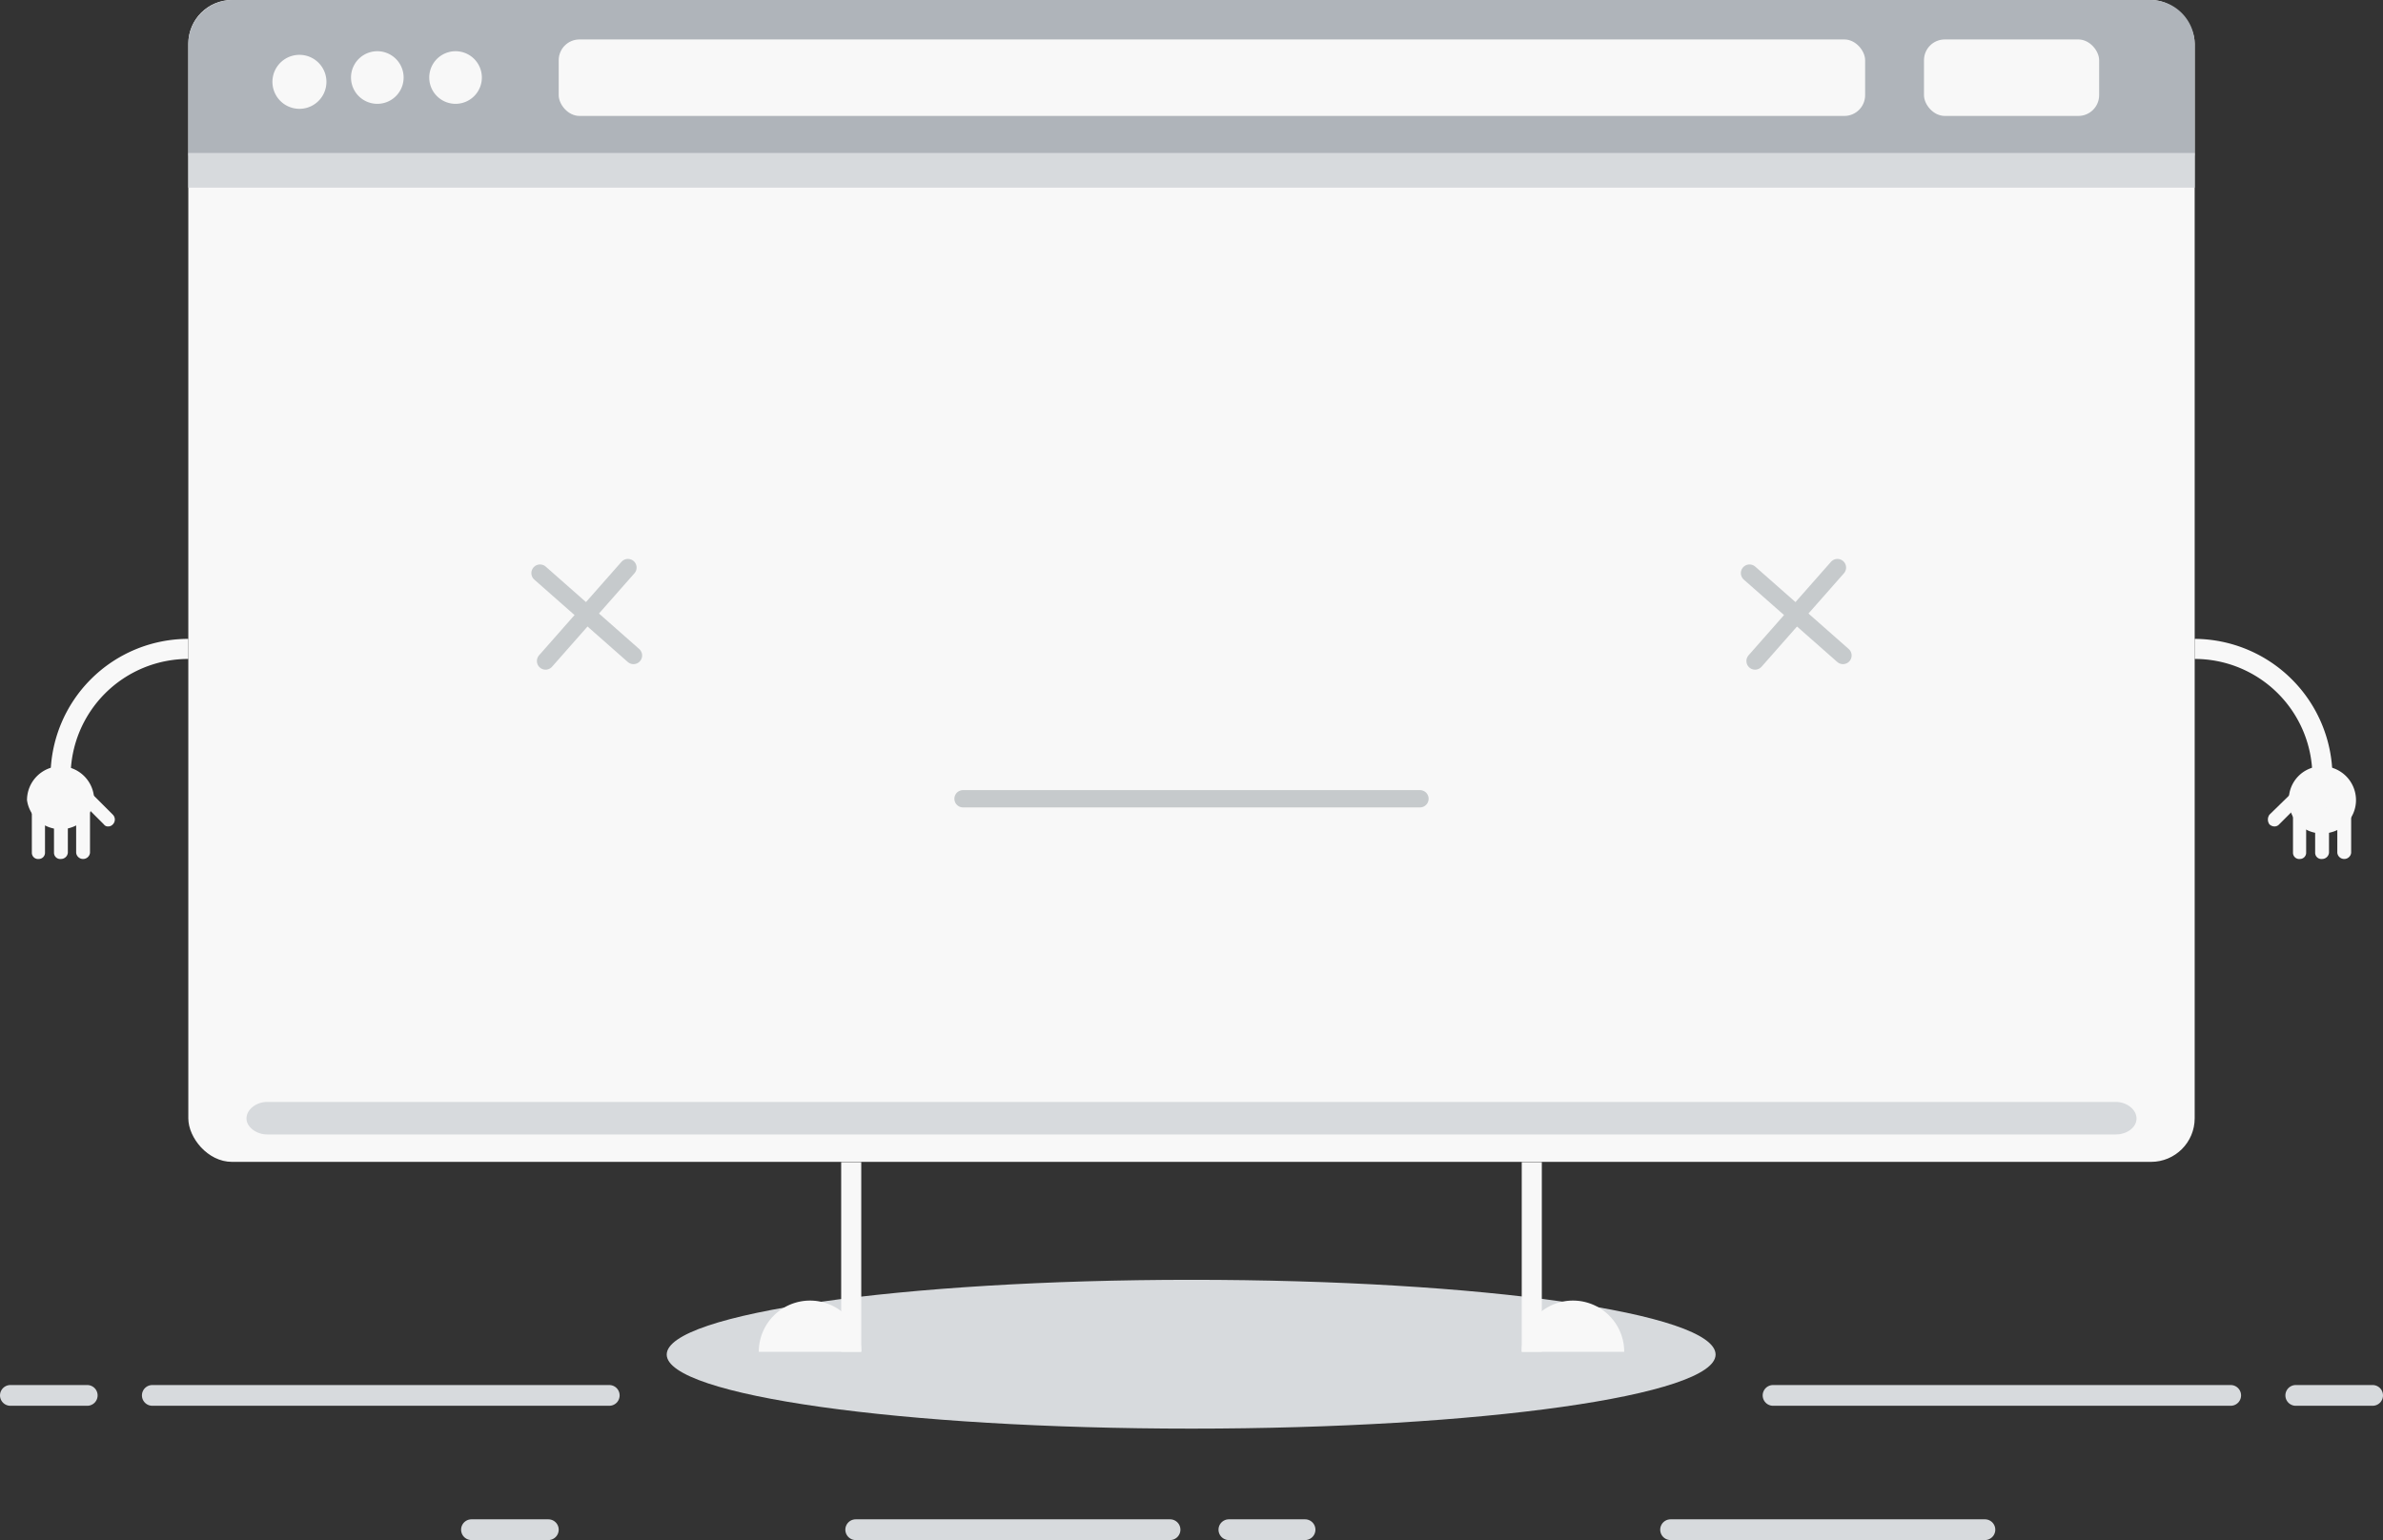 <svg xmlns="http://www.w3.org/2000/svg" viewBox="0 0 344.2 222.5"><rect x="0" y="0" width="344.2" height="222.5" fill="#333333" stroke="none"/><title>Ativo 10</title><path d="M247.8,195.7c0,5.9-33.9,10.7-75.7,10.7s-75.8-4.8-75.8-10.7,33.9-10.8,75.8-10.8S247.8,189.7,247.8,195.7Z" style="fill:#d7dadd"/><rect x="27.2" width="289.8" height="167.86" rx="6.3" ry="6.3" style="fill:#f8f8f8"/><path d="M310.6,0H33.6a6.4,6.4,0,0,0-6.4,6.3V22.5H317V6.3A6.4,6.4,0,0,0,310.6,0Z" style="fill:#afb4ba"/><rect x="27.2" y="22.1" width="289.8" height="5.01" style="fill:#d7dadd"/><rect x="80.7" y="5.7" width="188.7" height="11.05" rx="3" ry="3" style="fill:#f8f8f8"/><rect x="277.9" y="5.7" width="25.3" height="11.05" rx="3" ry="3" style="fill:#f8f8f8"/><path d="M47.1,11.2a3.9,3.9,0,1,1-7.7,0,3.9,3.9,0,0,1,7.7,0Z" style="fill:#f8f8f8"/><path d="M58.3,11.2a3.8,3.8,0,1,1-7.6,0,3.8,3.8,0,1,1,7.6,0Z" style="fill:#f8f8f8"/><path d="M69.6,11.2a3.8,3.8,0,1,1-7.6,0,3.8,3.8,0,1,1,7.6,0Z" style="fill:#f8f8f8"/><path d="M35.6,161.6c0-1.3,1.4-2.4,3-2.4h267c1.6,0,3,1.1,3,2.4s-1.4,2.3-3,2.3H38.6C37,163.9,35.6,162.8,35.6,161.6Z" style="fill:#d7dadd"/><line x1="91.5" y1="94.7" x2="78" y2="82.8" style="fill:none;stroke:#c6cacc;stroke-linecap:round;stroke-miterlimit:10;stroke-width:2.5px"/><line x1="90.7" y1="82" x2="78.8" y2="95.5" style="fill:none;stroke:#c6cacc;stroke-linecap:round;stroke-miterlimit:10;stroke-width:2.5px"/><line x1="266.2" y1="94.7" x2="252.7" y2="82.8" style="fill:none;stroke:#c6cacc;stroke-linecap:round;stroke-miterlimit:10;stroke-width:2.5px"/><line x1="265.4" y1="82" x2="253.5" y2="95.5" style="fill:none;stroke:#c6cacc;stroke-linecap:round;stroke-miterlimit:10;stroke-width:2.5px"/><path d="M10.2,112.2H7.3A19.9,19.9,0,0,1,27.2,92.3v2.9A17,17,0,0,0,10.2,112.2Z" style="fill:#f8f8f8"/><path d="M13.6,115.6a4.9,4.9,0,0,1-9.7,0,4.9,4.9,0,0,1,4.9-4.9A4.9,4.9,0,0,1,13.6,115.6Z" style="fill:#f8f8f8"/><path d="M8.8,124.1a.9.9,0,0,1-1-.9v-5.8a.9.9,0,0,1,1-.9,1,1,0,0,1,1,.9v5.8A1,1,0,0,1,8.8,124.1Z" style="fill:#f8f8f8"/><path d="M12,124.1a1,1,0,0,1-1-.9v-5.8a1,1,0,0,1,2,0v5.8A1,1,0,0,1,12,124.1Z" style="fill:#f8f8f8"/><path d="M5.6,124.1a.9.9,0,0,1-1-.9v-5.8a.9.9,0,0,1,1-.9.9.9,0,0,1,.9.9v5.8A.9.9,0,0,1,5.6,124.1Z" style="fill:#f8f8f8"/><path d="M15.6,119.4a.7.7,0,0,1-.6-.3L10.9,115a.9.9,0,0,1,0-1.3,1,1,0,0,1,1.4,0l4,4a1,1,0,0,1,0,1.4A.9.9,0,0,1,15.6,119.4Z" style="fill:#f8f8f8"/><path d="M336.9,112.2H334a17,17,0,0,0-17-17V92.3A20,20,0,0,1,336.9,112.2Z" style="fill:#f8f8f8"/><path d="M330.6,115.6a4.7,4.7,0,0,0,4.8,4.8,4.8,4.8,0,0,0,4.9-4.8,4.9,4.9,0,0,0-4.9-4.9A4.8,4.8,0,0,0,330.6,115.6Z" style="fill:#f8f8f8"/><path d="M335.4,124.1a.9.9,0,0,1-1-.9v-5.8a.9.9,0,0,1,1-.9,1,1,0,0,1,1,.9v5.8A1,1,0,0,1,335.4,124.1Z" style="fill:#f8f8f8"/><path d="M332.2,124.1a.9.9,0,0,1-1-.9v-5.8a.9.9,0,0,1,1-.9.9.9,0,0,1,.9.9v5.8A.9.9,0,0,1,332.2,124.1Z" style="fill:#f8f8f8"/><path d="M338.6,124.1a1,1,0,0,1-1-.9v-5.8a1,1,0,0,1,2,0v5.8A1,1,0,0,1,338.6,124.1Z" style="fill:#f8f8f8"/><path d="M328.5,119.4a1.1,1.1,0,0,1-.7-.3,1.2,1.2,0,0,1,0-1.4l4.1-4a1,1,0,0,1,1.4,0,.9.9,0,0,1,0,1.3l-4.1,4.1A.9.9,0,0,1,328.5,119.4Z" style="fill:#f8f8f8"/><rect x="121.5" y="167.9" width="2.9" height="27.39" style="fill:#f8f8f8"/><path d="M124.4,195.3a7.4,7.4,0,1,0-14.8,0Z" style="fill:#f8f8f8"/><rect x="219.8" y="167.9" width="2.9" height="27.39" style="fill:#f8f8f8"/><path d="M219.8,195.3a7.4,7.4,0,1,1,14.8,0Z" style="fill:#f8f8f8"/><line x1="139.1" y1="115.4" x2="205.1" y2="115.4" style="fill:none;stroke:#c6cacc;stroke-linecap:round;stroke-miterlimit:10;stroke-width:2.5px"/><line x1="88" y1="201.6" x2="22" y2="201.6" style="fill:none;stroke:#d7dadd;stroke-linecap:round;stroke-miterlimit:10;stroke-width:3px"/><line x1="12.6" y1="201.6" x2="1.5" y2="201.6" style="fill:none;stroke:#d7dadd;stroke-linecap:round;stroke-miterlimit:10;stroke-width:3px"/><line x1="256.1" y1="201.6" x2="322.2" y2="201.6" style="fill:none;stroke:#d7dadd;stroke-linecap:round;stroke-miterlimit:10;stroke-width:3px"/><line x1="123.6" y1="221" x2="169" y2="221" style="fill:none;stroke:#d7dadd;stroke-linecap:round;stroke-miterlimit:10;stroke-width:3px"/><line x1="331.6" y1="201.6" x2="342.7" y2="201.6" style="fill:none;stroke:#d7dadd;stroke-linecap:round;stroke-miterlimit:10;stroke-width:3px"/><line x1="177.5" y1="221" x2="188.5" y2="221" style="fill:none;stroke:#d7dadd;stroke-linecap:round;stroke-miterlimit:10;stroke-width:3px"/><line x1="286.7" y1="221" x2="241.3" y2="221" style="fill:none;stroke:#d7dadd;stroke-linecap:round;stroke-miterlimit:10;stroke-width:3px"/><line x1="79.2" y1="221" x2="68.1" y2="221" style="fill:none;stroke:#d7dadd;stroke-linecap:round;stroke-miterlimit:10;stroke-width:3px"/></svg>